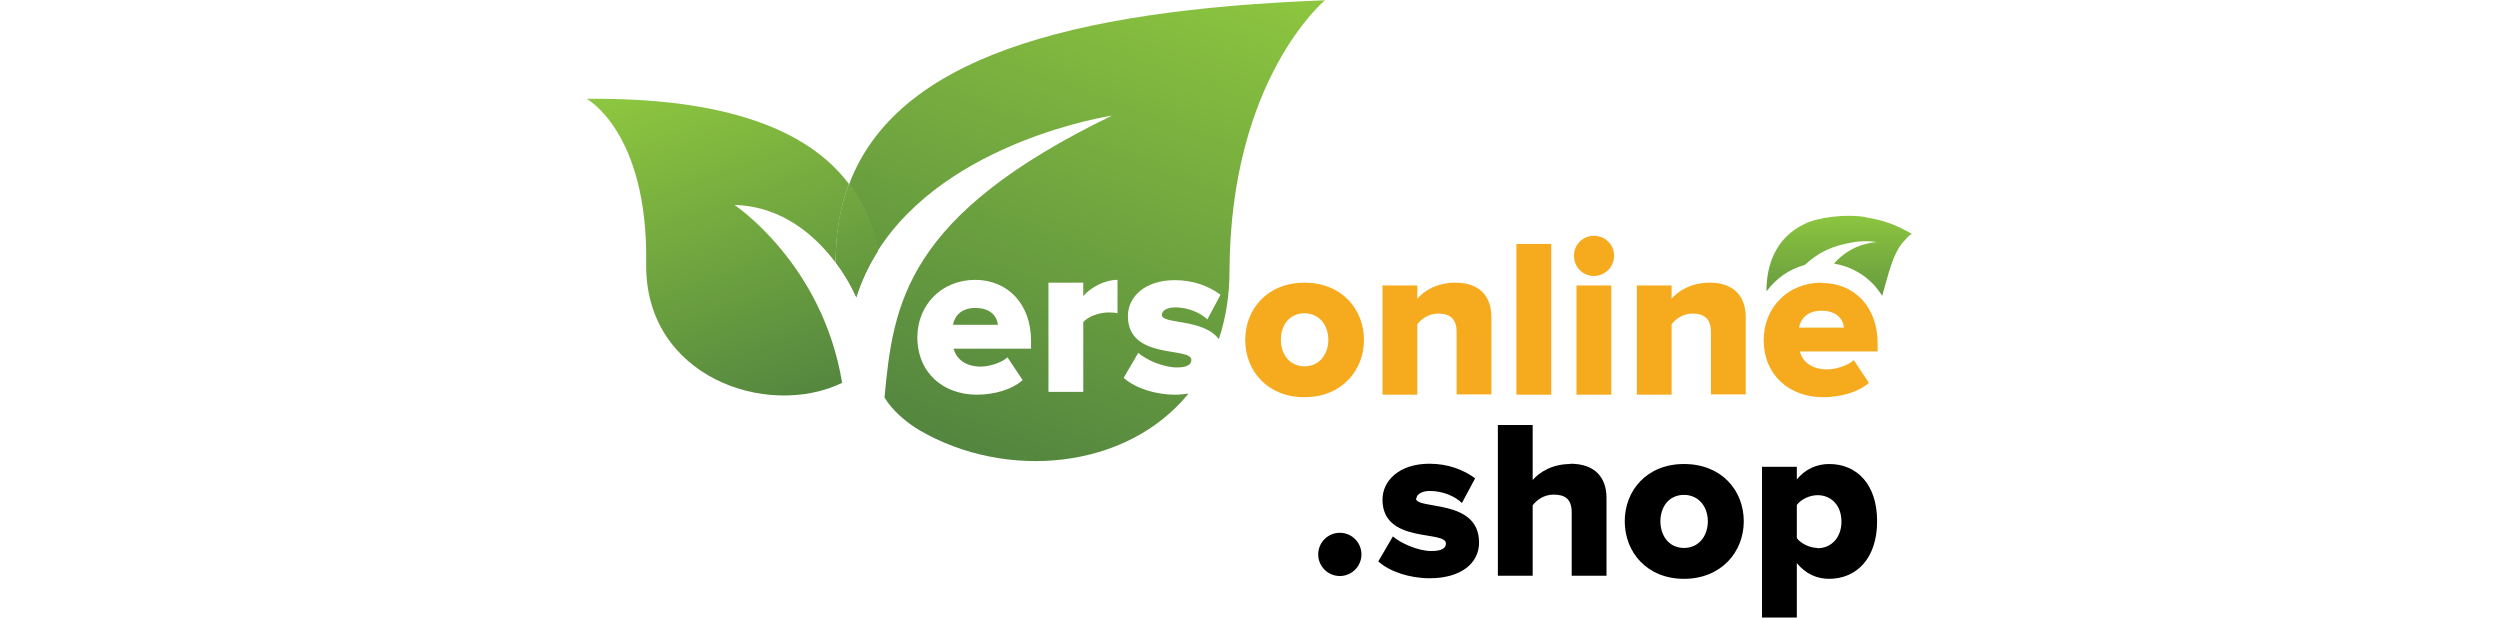 <svg viewBox="0 0 89.06 22" xmlns:xlink="http://www.w3.org/1999/xlink" xmlns="http://www.w3.org/2000/svg" id="Layer_1"><defs><style>.cls-1{fill:none;}.cls-2{fill:url(#linear-gradient);}.cls-3{fill:#f5ab1d;}.cls-4{fill:url(#linear-gradient-3);}.cls-5{fill:url(#linear-gradient-4);}.cls-6{fill:url(#linear-gradient-2);}.cls-7{fill:url(#linear-gradient-6);}.cls-8{fill:url(#linear-gradient-5);}</style><linearGradient gradientUnits="userSpaceOnUse" y2="12.11" x2="65.51" y1="7.69" x1="65.51" id="linear-gradient"><stop stop-color="#8cc53f" offset="0"></stop><stop stop-color="#52843f" offset="1"></stop></linearGradient><linearGradient gradientUnits="userSpaceOnUse" gradientTransform="translate(156.26 101) rotate(-28.31) scale(.66 .9)" y2="-146.63" x2="-101.46" y1="-166.01" x1="-85.62" id="linear-gradient-2"><stop stop-color="#8cc53f" offset="0"></stop><stop stop-color="#52843f" offset="1"></stop></linearGradient><linearGradient xlink:href="#linear-gradient-2" y2="-143.52" x2="-97.65" y1="-162.9" x1="-81.82" id="linear-gradient-3"></linearGradient><linearGradient xlink:href="#linear-gradient-2" gradientTransform="translate(221.77 195.42) rotate(-151.69) scale(1.36 -1.96)" y2="-33.53" x2="189.25" y1="-39.56" x1="193.9" id="linear-gradient-4"></linearGradient><linearGradient xlink:href="#linear-gradient-2" y2="-150.39" x2="-106.06" y1="-169.77" x1="-90.23" id="linear-gradient-5"></linearGradient><linearGradient xlink:href="#linear-gradient-2" gradientTransform="translate(221.77 195.42) rotate(-151.69) scale(1.36 -1.96)" y2="-35.52" x2="186.66" y1="-41.55" x1="191.32" id="linear-gradient-6"></linearGradient></defs><path d="m65.32,9.39c.38-.41.84-.69,1.52-.77-.28-.03-.58-.02-.77,0-.82.13-1.28.36-1.79.82.21-.06.42-.09.65-.09.13,0,.26.01.39.03Z" class="cls-1"></path><path d="m66.44,7.73c-.65-.11-1.66,0-2.16.25-1.05.5-1.36,1.51-1.35,2.4.33-.45.8-.79,1.36-.94.51-.46.97-.69,1.79-.82.19-.03.49-.04.77,0-.69.08-1.15.36-1.52.77.73.12,1.35.54,1.72,1.15.21-.7.36-1.48.75-1.92.04-.04.26-.31.32-.28-.6-.34-.96-.48-1.66-.6Z" class="cls-2"></path><path d="m34.75,10.97c-.54,0-.75.32-.8.6h1.6c-.03-.27-.23-.6-.81-.6Z" class="cls-6"></path><g><path d="m34.75,9.97c-1.22,0-2.06.91-2.06,2.04,0,1.26.92,2.05,2.12,2.05.6,0,1.24-.17,1.63-.52l-.54-.81c-.23.21-.68.33-.95.33-.56,0-.89-.29-.97-.64h2.77v-.28c0-1.32-.84-2.17-1.99-2.17Z" class="cls-1"></path><path d="m38.59,10.54v-.48h-1.24v3.89h1.24v-2.48c.16-.22.59-.35.91-.35.13,0,.23,0,.31.03v-1.19c-.46,0-.96.27-1.22.58Z" class="cls-1"></path><path d="m30.24,6.55c.53.71.86,1.52,1.02,2.4,2.5-3.96,8.35-4.83,8.35-4.83-7.35,3.56-7.79,6.68-8.1,10.04.26.45.79.9,1.25,1.17,3.08,1.79,7.37,1.41,9.58-1.31-.15.02-.31.04-.48.04-.7,0-1.42-.23-1.83-.6l.52-.89c.29.26.91.52,1.37.52.37,0,.52-.1.52-.27,0-.48-2.26.02-2.26-1.56,0-.68.6-1.28,1.67-1.28.66,0,1.21.21,1.63.52l-.47.88c-.23-.23-.68-.43-1.14-.43-.29,0-.48.11-.48.27,0,.34,1.47.12,2.03.86.24-.72.38-1.53.38-2.44.03-6.84,3.4-9.63,3.4-9.63-9.23.35-15.27,2.1-16.95,6.55Zm6.5,5.87h-2.77c.09.35.41.64.97.64.27,0,.72-.12.95-.33l.54.81c-.39.35-1.03.52-1.63.52-1.2,0-2.12-.78-2.12-2.05,0-1.13.85-2.04,2.06-2.04,1.15,0,1.99.85,1.99,2.17v.28Zm3.07-1.26c-.07-.02-.18-.03-.31-.03-.32,0-.75.14-.91.35v2.48h-1.24v-3.89h1.24v.48c.26-.31.76-.58,1.22-.58v1.19Z" class="cls-4"></path><path d="m26.14,7.3c1.76.04,2.94,1.14,3.63,2.06,0-1.04.16-1.97.47-2.81-1.43-1.9-4.33-3.08-9.34-3.03,0,0,2.19,1.18,2.12,5.87-.06,4.03,4.3,5.54,6.98,4.25-.7-4.27-3.85-6.35-3.85-6.35Z" class="cls-5"></path><path d="m30.5,10.6c.19-.6.45-1.15.77-1.65-.16-.88-.49-1.69-1.02-2.4-.32.84-.48,1.77-.47,2.81.5.67.73,1.24.73,1.24Z" class="cls-8"></path><path d="m30.5,10.6c.19-.6.45-1.15.77-1.65-.16-.88-.49-1.69-1.02-2.4-.32.84-.48,1.77-.47,2.81.5.67.73,1.24.73,1.24Z" class="cls-7"></path></g><path d="m51.84,10.07c-.66,0-1.12.3-1.35.57v-.47h-1.24v3.89h1.24v-2.51c.14-.18.39-.38.76-.38s.64.17.64.64v2.24h1.24v-2.75c0-.72-.4-1.23-1.28-1.23Z" class="cls-3"></path><path d="m60.9,10.07c-.66,0-1.12.3-1.35.57v-.47h-1.24v3.89h1.24v-2.51c.14-.18.39-.38.76-.38s.64.17.64.64v2.24h1.24v-2.75c0-.72-.4-1.23-1.28-1.23Z" class="cls-3"></path><path d="m56.78,8.4c-.39,0-.71.31-.71.71s.31.72.71.72.72-.32.72-.72-.32-.71-.72-.71Z" class="cls-3"></path><rect height="3.89" width="1.24" y="10.17" x="56.16" class="cls-3"></rect><rect height="5.37" width="1.24" y="8.69" x="54.02" class="cls-3"></rect><path d="m46.47,10.07c-1.32,0-2.11.94-2.11,2.04s.79,2.04,2.11,2.04,2.12-.95,2.12-2.04-.79-2.04-2.12-2.04Zm0,2.98c-.53,0-.84-.43-.84-.95s.31-.94.84-.94.85.43.85.94-.31.95-.85.95Z" class="cls-3"></path><path d="m64.89,10.07c-1.22,0-2.06.91-2.06,2.04,0,1.26.92,2.04,2.12,2.04.6,0,1.24-.17,1.63-.51l-.54-.81c-.23.21-.68.33-.95.33-.56,0-.89-.29-.97-.64h2.77v-.28c0-1.32-.84-2.16-1.99-2.16Zm-.8,1.6c.05-.28.26-.6.8-.6.57,0,.77.33.8.6h-1.6Z" class="cls-3"></path><path d="m50.46,17.76c0-.15.19-.27.48-.27.47,0,.91.2,1.14.43l.47-.88c-.42-.31-.97-.52-1.63-.52-1.07,0-1.67.6-1.67,1.28,0,1.58,2.26,1.08,2.26,1.56,0,.17-.15.27-.52.27-.46,0-1.08-.27-1.37-.52l-.52.89c.41.37,1.13.6,1.83.6,1.11,0,1.76-.53,1.76-1.27,0-1.59-2.25-1.15-2.25-1.58Z"></path><path d="m55.94,16.53c-.65,0-1.11.3-1.34.57v-1.96h-1.24v5.37h1.24v-2.51c.14-.18.39-.38.75-.38.39,0,.64.15.64.63v2.26h1.24v-2.77c0-.72-.4-1.22-1.29-1.22Z"></path><path d="m59.99,16.53c-1.32,0-2.11.94-2.11,2.04s.79,2.05,2.11,2.05,2.13-.95,2.13-2.05-.79-2.04-2.13-2.04Zm0,2.99c-.53,0-.84-.43-.84-.95s.31-.94.84-.94.85.43.85.94-.31.95-.85.95Z"></path><path d="m65.16,16.53c-.44,0-.85.18-1.15.55v-.45h-1.24v5.37h1.24v-1.94c.32.39.72.56,1.15.56.97,0,1.71-.72,1.71-2.05s-.73-2.04-1.71-2.04Zm-.41,2.99c-.27,0-.59-.15-.74-.35v-1.18c.15-.21.47-.35.74-.35.48,0,.85.36.85.94s-.37.95-.85.95Z"></path><circle r=".77" cy="19.75" cx="47.73"></circle></svg>